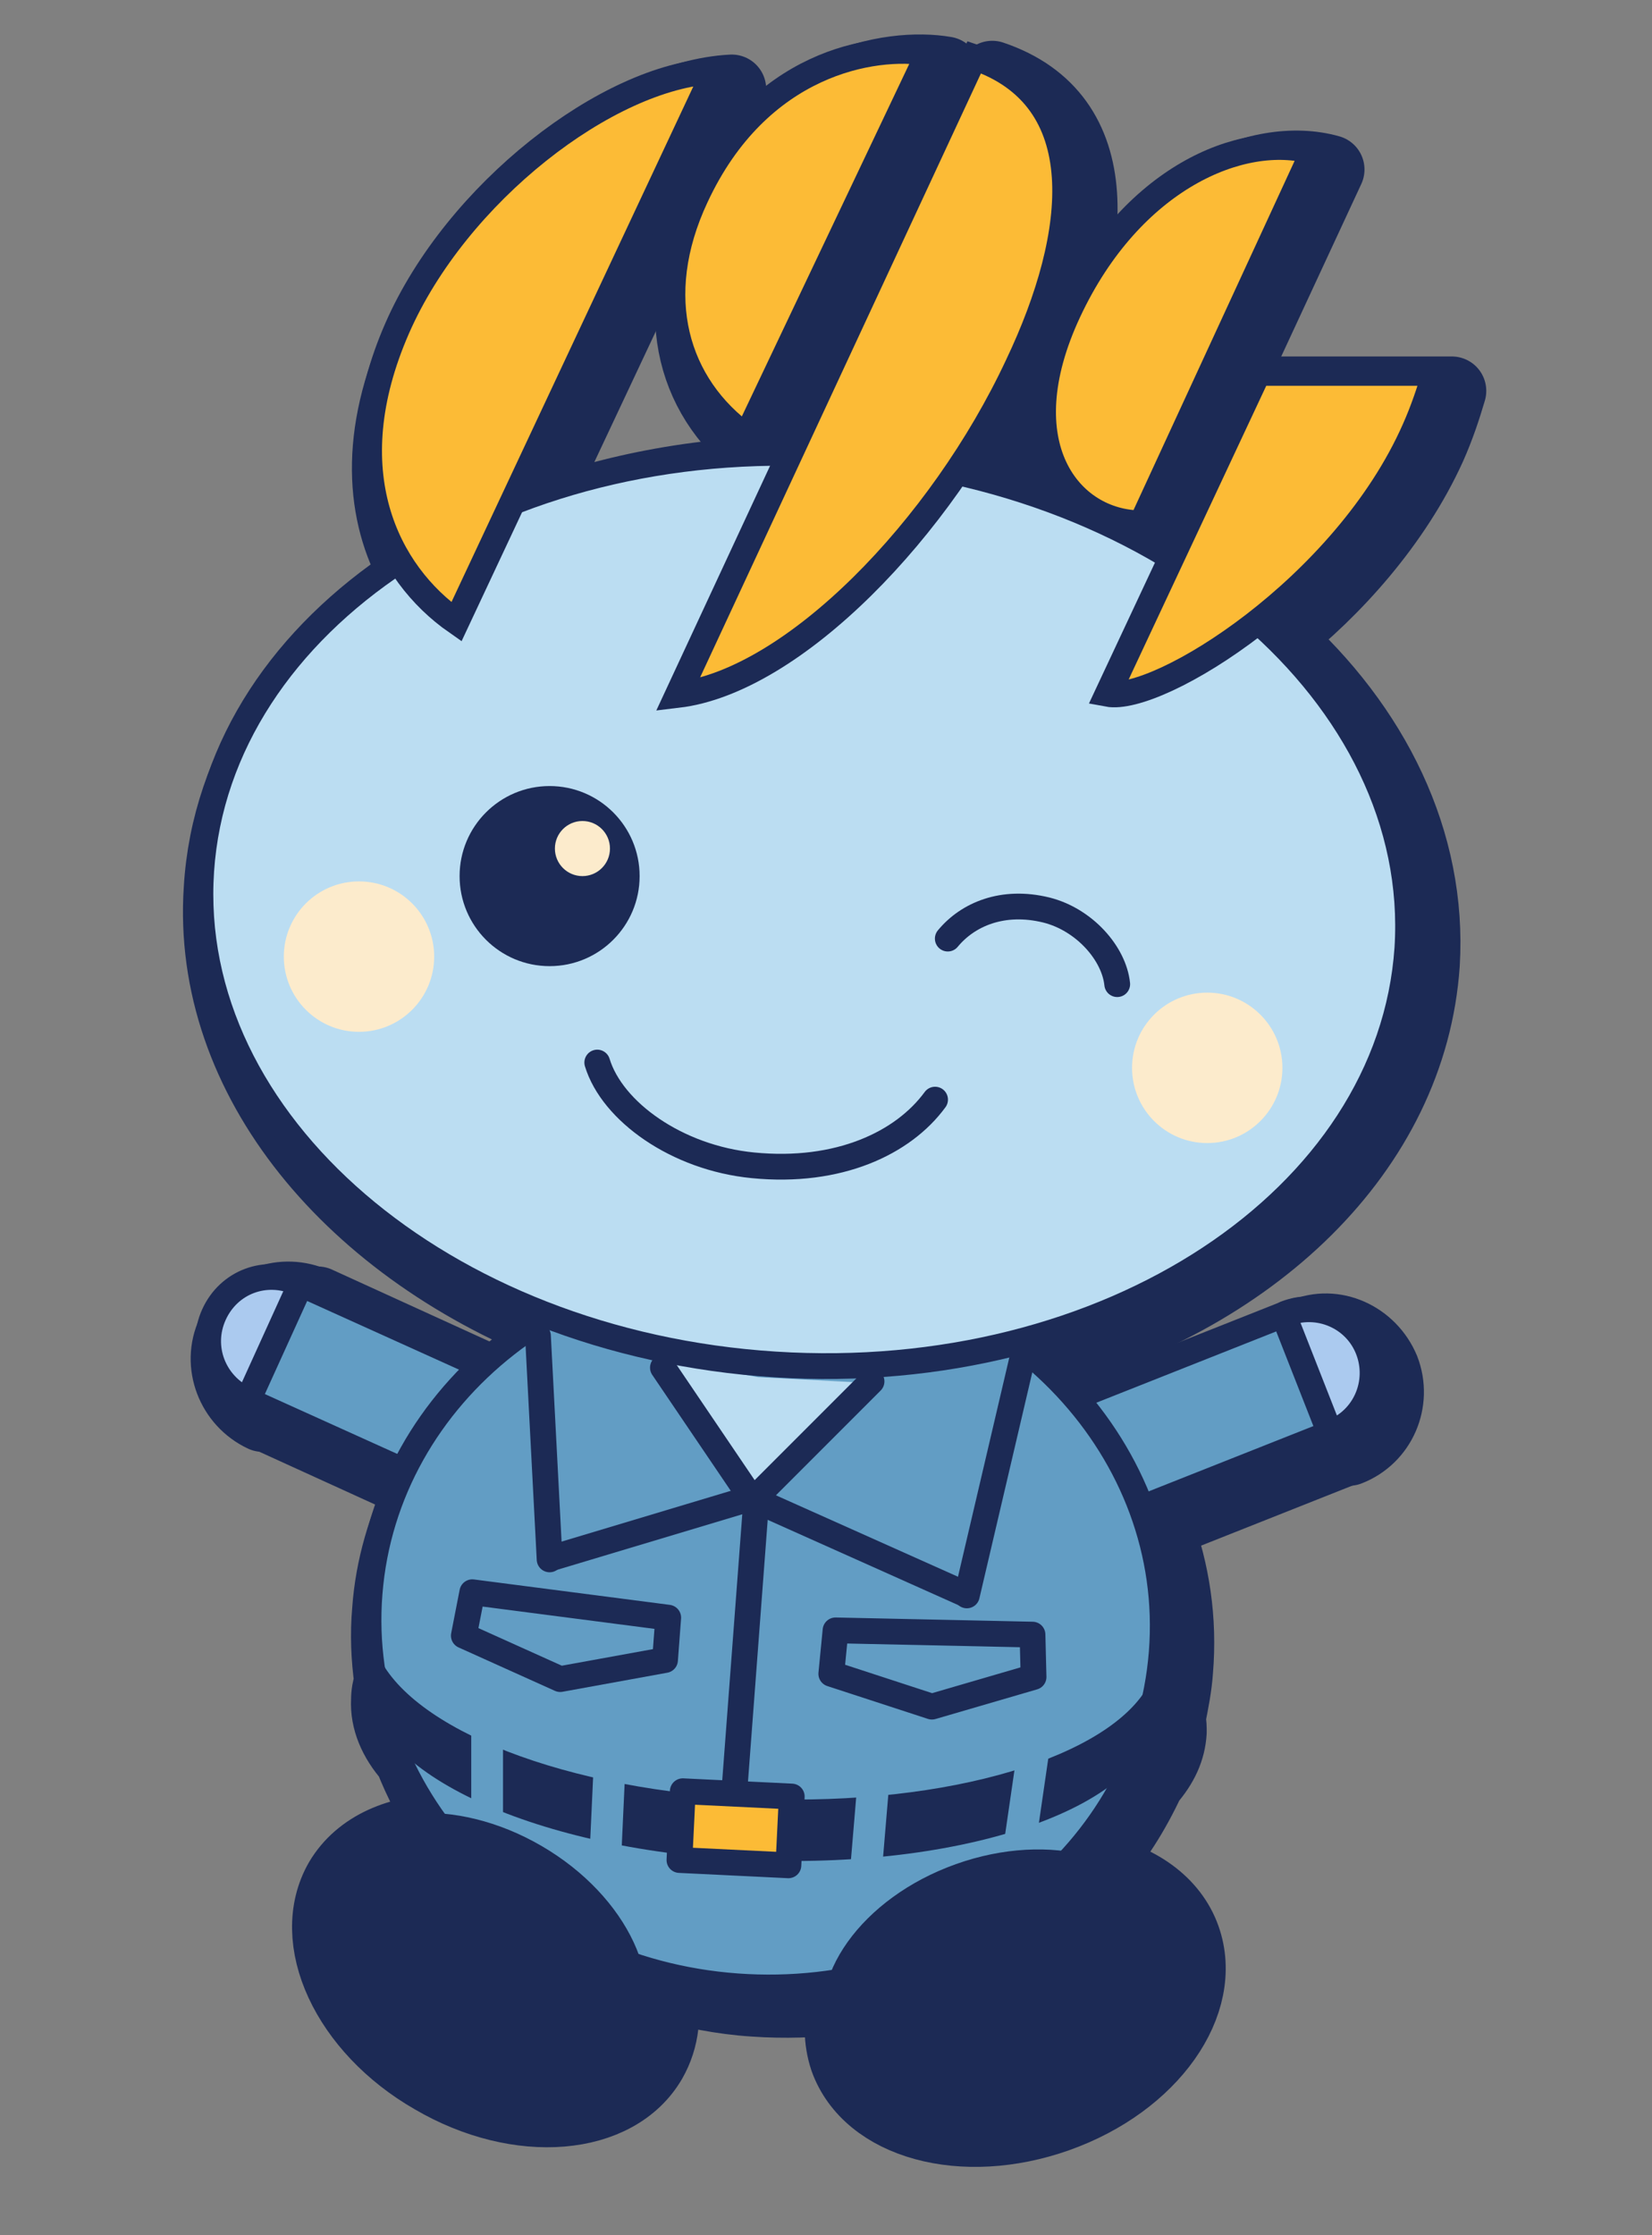 <?xml version="1.0" encoding="utf-8"?>
<!-- Generator: Adobe Illustrator 28.3.0, SVG Export Plug-In . SVG Version: 6.00 Build 0)  -->
<svg version="1.1" id="layer01" xmlns="http://www.w3.org/2000/svg" xmlns:xlink="http://www.w3.org/1999/xlink" x="0px" y="0px"
	 viewBox="0 0 156 211" style="enable-background:new 0 0 156 211;" xml:space="preserve">
<rect x="0" y="0" width="156" height="211" fill="#808080" stroke="none"/>
<style type="text/css">
	.st0{fill:#1C2A55;stroke:#1C2A55;stroke-width:6.5;stroke-linecap:round;stroke-linejoin:round;stroke-miterlimit:10;}
	.st1{fill:#ABCAEF;stroke:#1C2A55;stroke-width:2.433;stroke-linecap:round;stroke-miterlimit:10;}
	.st2{fill:#629DC4;stroke:#1C2A55;stroke-width:2.433;stroke-linecap:round;stroke-linejoin:round;stroke-miterlimit:10;}
	.st3{fill:#629DC4;stroke:#1C2A55;stroke-width:2.433;stroke-linecap:round;stroke-miterlimit:10;}
	.st4{fill:#1C2A55;}
	.st5{fill:#BBDDF2;}
	.st6{fill:none;stroke:#1C2A55;stroke-width:2.433;stroke-linecap:round;stroke-linejoin:round;stroke-miterlimit:10;}
	.st7{fill:#BBDDF2;stroke:#1C2A55;stroke-width:2.433;stroke-linecap:round;stroke-miterlimit:10;}
	.st8{fill:#FCBB36;stroke:#1C2A55;stroke-width:2.433;stroke-miterlimit:10;}
	.st9{fill:#FCEBCC;}
	.st10{fill:none;stroke:#1C2A55;stroke-width:2.433;stroke-linecap:round;stroke-miterlimit:10;}
	.st11{fill:#629DC4;}
	.st12{fill:#FCBB36;stroke:#1C2A55;stroke-width:2.433;stroke-linecap:round;stroke-linejoin:round;stroke-miterlimit:10;}
</style>
<g>
	<g>
		<path class="st0" d="M72.2,42.9L89.3,6.7c-5.2-0.9-16.1,0.9-22,13.6C62.9,29.8,65.4,38.1,72.2,42.9z"/>
		<path class="st0" d="M109.3,51.1L125.6,16c-6.7-1.9-17.2,2.5-23.1,15.1C96.5,43.7,102.5,51.1,109.3,51.1z"/>
		<g>
			<path class="st0" d="M123,125.8l4.4,11.2c3.1-1.2,4.6-4.7,3.4-7.8C129.5,126.1,126,124.5,123,125.8z"/>
			<g>
				<path class="st0" d="M21.8,125.8c-1.4,3,0,6.6,3,8l5-10.9C26.7,121.5,23.2,122.8,21.8,125.8z"/>
				<path class="st0" d="M135.2,42.2c0.8-1.8,1.4-3.6,1.9-5.3h-16.7l-8.1,17.4c-5.9-3.6-12.8-6.4-20.2-8.1c2.2-3.2,4.1-6.6,5.7-10
					c6-12.6,7.2-25.3-4.1-29.1L76.2,44.4C66.8,44.3,57.8,46,50,49L69.1,8.4C59,8.9,44.7,19.9,39.1,32.7c-4,9.2-3,16.6,0.2,21.9
					C28.4,61.7,21.3,72,20.6,83.9c-1.2,18,12.5,34.3,32.8,42c-2.3,1.4-4.4,2.9-6.3,4.7l-17.1-7.8l-5,10.9l14.7,6.7
					c-1.7,3.6-2.9,7.4-3.2,11.6c-0.2,2.3-0.1,4.5,0.2,6.7c-0.2,0.6-0.3,1.2-0.3,1.8c-0.1,1.9,0.7,3.8,2.2,5.5
					c0.9,2.3,2.1,4.6,3.5,6.6c-4.4,0-8.2,1.6-10.1,4.8c-3.3,5.7,0.6,14.2,8.8,18.9c8.2,4.8,17.5,4,20.8-1.7c1.2-2.1,1.5-4.6,0.8-7.2
					c2.8,0.8,5.7,1.4,8.8,1.6c2.9,0.2,5.7,0.1,8.4-0.2c-0.5,1.9-0.5,3.8,0.1,5.6c2.2,6.2,11.2,8.7,20.2,5.5s14.3-10.8,12.1-17
					c-1.2-3.4-4.5-5.7-8.7-6.5c2.2-2.5,3.9-5.2,5.3-8.2c1.3-1.5,2-3,2.1-4.7c0-0.4,0-0.8-0.1-1.3c0.3-1.5,0.6-3,0.7-4.5
					c0.4-4.8-0.3-9.4-1.9-13.7l17.9-7.1l-4.4-11.2l-19.7,7.8c-1.6-1.9-3.5-3.6-5.5-5.2c20.6-5.3,35.7-19.6,36.9-37.3
					c0.7-11.6-4.7-22.5-14-30.8C126.1,55.9,131.9,49.5,135.2,42.2z"/>
			</g>
		</g>
	</g>
	<g>
		<path class="st1" d="M23.2,132.1c-3-1.4-4.4-4.9-3-8s4.9-4.4,8-3"/>
		<path class="st2" d="M28.4,121.2l20.8,9.4c3,1.4,4.4,4.9,3,8c-1.4,3-4.9,4.4-8,3l-20.8-9.4L28.4,121.2z"/>
		<path class="st1" d="M125.8,135.2c3.1-1.2,4.6-4.7,3.4-7.8c-1.2-3.1-4.7-4.6-7.8-3.4"/>
		<path class="st2" d="M121.2,124.1l-21.2,8.4c-3.1,1.2-4.6,4.7-3.4,7.8c1.2,3.1,4.7,4.6,7.8,3.4l21.2-8.4L121.2,124.1z"/>
		<path class="st3" d="M75,118.9c-20.6-1.6-38.6,12.5-40.1,31.5c-1.5,18.9,14,35.6,34.7,37.1s38.6-12.5,40.1-31.5
			C111.2,137.1,95.7,120.5,75,118.9z"/>
		<path class="st4" d="M71.6,169.8c-18.1-0.7-33-6.6-36-13.8c-0.5,0.9-0.8,1.9-0.8,2.9c-0.3,8.4,16,15.9,36.5,16.7
			c20.5,0.8,37.4-5.3,37.8-13.7c0-1-0.2-2-0.6-2.9C104.9,165.8,89.7,170.5,71.6,169.8z"/>
		<polygon class="st5" points="71.6,130 62.6,128.4 71,140.6 81.2,130.5 		"/>
		<line class="st6" x1="62.6" y1="129.1" x2="71" y2="141.5"/>
		<line class="st6" x1="82.3" y1="130.4" x2="71.2" y2="141.5"/>
		<line class="st6" x1="96.5" y1="128.4" x2="91.3" y2="150.6"/>
		<line class="st6" x1="71.3" y1="141.6" x2="91.2" y2="150.5"/>
		<line class="st6" x1="50.8" y1="126.1" x2="51.9" y2="147.2"/>
		<line class="st6" x1="71" y1="141.4" x2="52" y2="147.1"/>
		<path class="st7" d="M78.7,42.9c-31.4-2-58.1,15.6-59.7,39.3s22.7,44.6,54.2,46.6c31.4,2,58.1-15.6,59.7-39.3
			C134.4,65.8,110.1,44.9,78.7,42.9z"/>
		<path class="st8" d="M67.5,6.7C57.4,7.2,43.1,18.2,37.5,31c-5.9,13.5-1,23.1,5.6,27.7L67.5,6.7z"/>
		<path class="st8" d="M87.7,5c-5.2-0.9-16.1,0.9-22,13.6c-4.4,9.4-1.9,17.8,4.8,22.6L87.7,5z"/>
		<path class="st8" d="M64,65.6c10.9-1.3,24.9-15.7,32.1-31.1c6-12.6,7.2-25.3-4.1-29.1L64,65.6z"/>
		<path class="st8" d="M124,14.3c-6.7-1.9-17.2,2.5-23.1,15.1s0.1,20,6.9,20L124,14.3z"/>
		<path class="st8" d="M118.8,35.2l-14.2,30.3c4.8,0.9,22.4-10,29-25c0.8-1.8,1.4-3.6,1.9-5.3H118.8z"/>
		<circle class="st4" cx="51.9" cy="82.7" r="8.5"/>
		<circle class="st9" cx="114" cy="100.8" r="7.1"/>
		<circle class="st9" cx="33.9" cy="90.3" r="7.1"/>
		<circle class="st9" cx="55" cy="80.1" r="2.6"/>
		<path class="st10" d="M56.4,100.3c1.4,4.6,7.5,9,14.7,9.7c8.1,0.8,14.2-2.1,17.2-6.2"/>
		<line class="st6" x1="71.4" y1="141.8" x2="69.2" y2="171"/>
		<polygon class="st6" points="97.6,158.3 88,161.1 78.5,158 78.9,153.9 97.5,154.3 		"/>
		<polygon class="st6" points="62.8,156.7 52.9,158.5 43.8,154.4 44.6,150.3 63.1,152.7 		"/>
		
			<rect x="55.9" y="165.9" transform="matrix(0.999 4.615675e-02 -4.615675e-02 0.999 7.911 -2.47)" class="st11" width="3" height="8.4"/>
		<rect x="44.5" y="163.2" class="st11" width="3" height="8.4"/>
		
			<rect x="95.4" y="165.2" transform="matrix(0.99 0.144 -0.144 0.99 25.432 -12.202)" class="st11" width="3" height="8.4"/>
		
			<rect x="80.6" y="168" transform="matrix(0.997 8.367861e-02 -8.367861e-02 0.997 14.692 -6.263)" class="st11" width="3" height="8.4"/>
		
			<rect x="64.3" y="169.3" transform="matrix(0.999 4.856189e-02 -4.856189e-02 0.999 8.462 -3.169)" class="st12" width="10.3" height="6.5"/>
		<path class="st10" d="M105.5,92.9c-0.3-2.9-3.1-6.1-6.7-7c-4.1-1-7.4,0.4-9.3,2.7"/>
		
			<ellipse transform="matrix(0.503 -0.864 0.864 0.503 -136.983 130.785)" class="st4" cx="45.2" cy="184.5" rx="11.9" ry="17.1"/>
		
			<ellipse transform="matrix(0.942 -0.336 0.336 0.942 -57.435 42.614)" class="st4" cx="94.3" cy="187.1" rx="17.1" ry="11.9"/>
	</g>
</g>
</svg>
